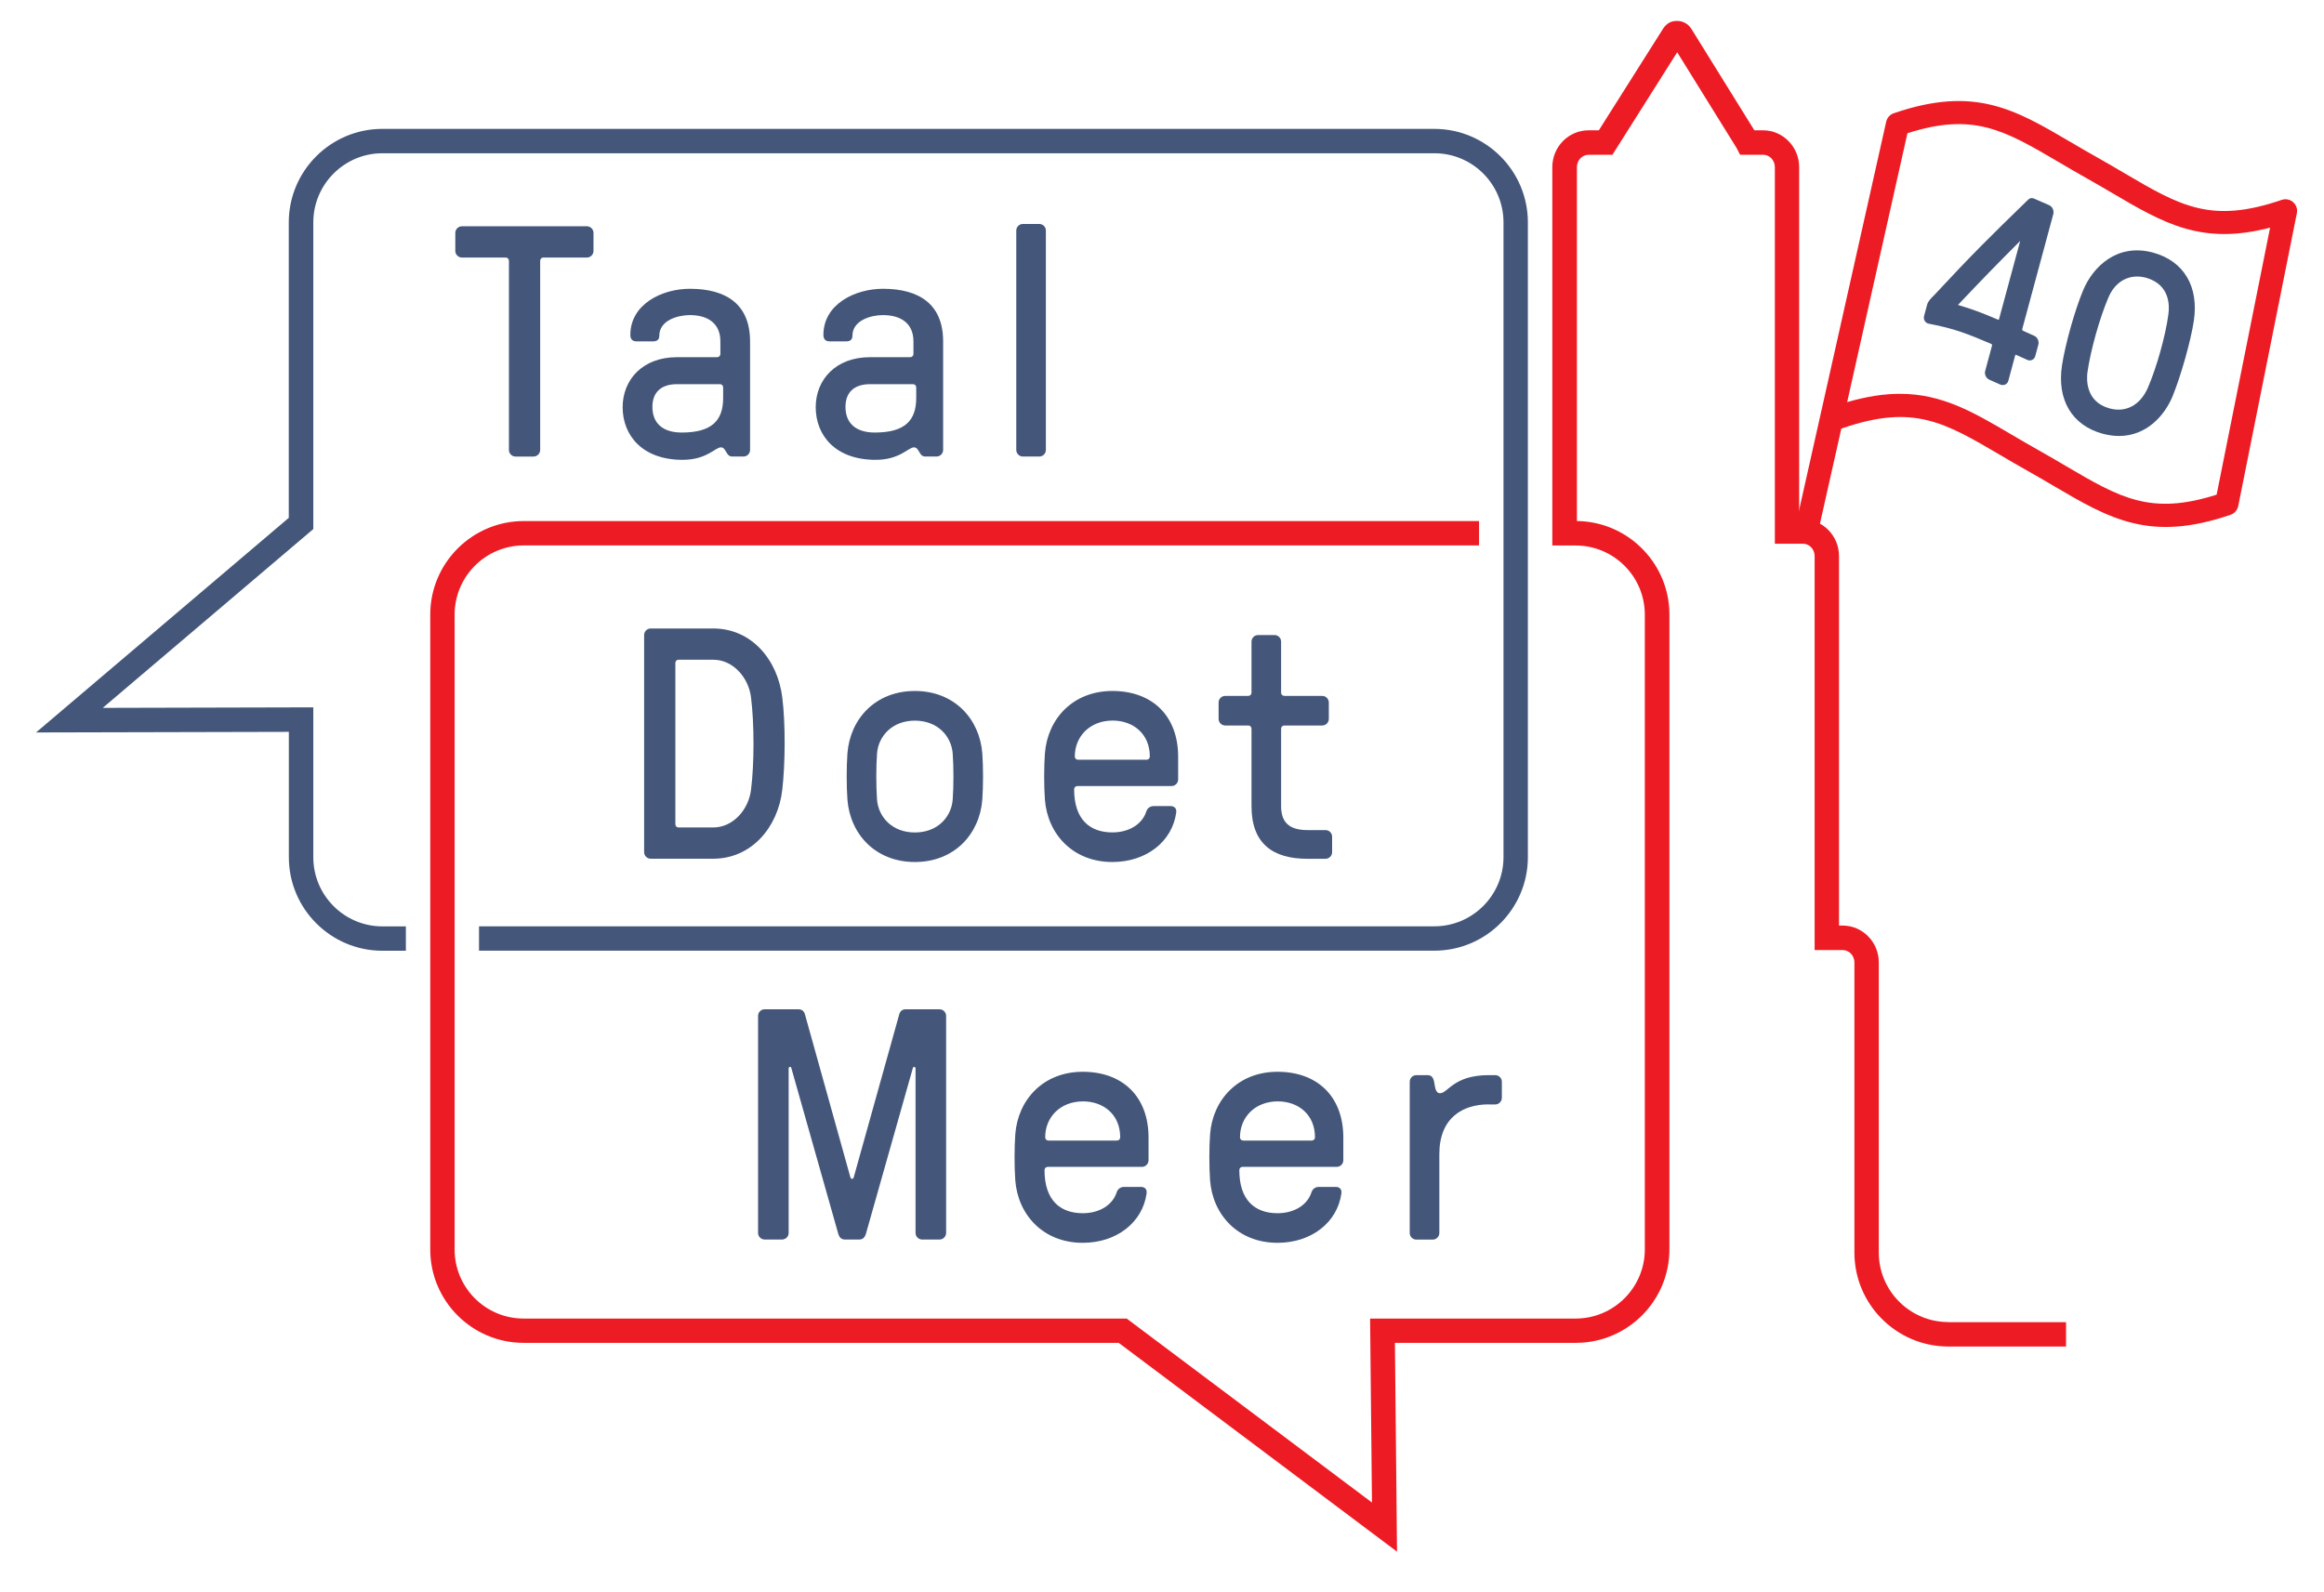 <svg enable-background="new 0 0 310.8 212.99" viewBox="0 0 310.8 212.99" xmlns="http://www.w3.org/2000/svg"><g fill="#44577a"><path d="m113.73 157.5c.09.26.35.26.44 0l6.07-21.74c.13-.53.44-.75.92-.75h4.49c.48 0 .88.4.88.88v29.04c0 .48-.4.88-.88.88h-2.33c-.48 0-.88-.4-.88-.88v-22c0-.26-.31-.26-.35-.09l-6.29 22.22c-.18.53-.44.75-.92.75h-1.85c-.48 0-.75-.22-.92-.75l-6.29-22.22c-.04-.18-.35-.18-.35.09v22c0 .48-.4.88-.88.88h-2.33c-.48 0-.88-.4-.88-.88v-29.04c0-.48.4-.88.88-.88h4.49c.48 0 .79.22.92.75z"/><path d="m140.13 156.09c-.26 0-.44.18-.44.44 0 4 2.07 5.76 5.11 5.76 2.29 0 4-1.14 4.53-2.77.18-.57.62-.75 1.01-.75h2.25c.44 0 .84.26.75.88-.53 3.83-3.96 6.6-8.54 6.6-5.28 0-8.67-3.74-9.02-8.36-.13-1.76-.13-4.4 0-6.16.35-4.62 3.74-8.36 9.02-8.36 5.32 0 8.8 3.3 8.8 8.8v3.04c0 .48-.4.88-.88.88zm-.35-3.96c0 .26.18.44.44.44h9.15c.26 0 .44-.18.44-.44 0-3.04-2.24-4.8-4.97-4.8-3.04 0-5.06 2.11-5.06 4.8z"/><path d="m166.18 156.09c-.26 0-.44.18-.44.44 0 4 2.07 5.76 5.11 5.76 2.29 0 4-1.14 4.53-2.77.18-.57.62-.75 1.01-.75h2.25c.44 0 .84.26.75.88-.53 3.83-3.96 6.6-8.54 6.6-5.28 0-8.67-3.74-9.02-8.36-.13-1.76-.13-4.4 0-6.16.35-4.62 3.74-8.36 9.02-8.36 5.32 0 8.8 3.3 8.8 8.8v3.04c0 .48-.4.88-.88.88zm-.35-3.96c0 .26.18.44.44.44h9.15c.26 0 .44-.18.44-.44 0-3.04-2.24-4.8-4.97-4.8-3.04 0-5.06 2.11-5.06 4.8z"/><path d="m199.09 147.73c-3.48 0-6.6 1.8-6.6 6.65v10.56c0 .48-.4.88-.88.88h-2.2c-.48 0-.88-.4-.88-.88v-20.24c0-.48.4-.88.88-.88h1.5c.48 0 .75.26.88.88.13.57.13 1.54.79 1.54 1.06 0 1.8-2.42 6.51-2.42h.88c.48 0 .88.4.88.88v2.16c0 .48-.4.88-.88.88h-.88z"/><path d="m95.38 84.07c5.1 0 8.62 4.14 9.24 9.24.44 3.52.4 8.8 0 12.32-.57 5.06-4.14 9.24-9.24 9.24h-8.36c-.48 0-.88-.4-.88-.88v-29.04c0-.48.4-.88.88-.88zm-4.62 4.18c-.26 0-.44.18-.44.44v21.56c0 .26.18.44.44.44h4.62c2.68 0 4.75-2.42 5.06-5.06.44-3.52.44-8.8 0-12.32-.31-2.64-2.38-5.06-5.06-5.06z"/><path d="m113.33 100.79c.35-4.62 3.74-8.36 9.02-8.36s8.67 3.74 9.02 8.36c.13 1.76.13 4.4 0 6.16-.35 4.62-3.74 8.36-9.02 8.36s-8.67-3.74-9.02-8.36c-.13-1.76-.13-4.39-0-6.16zm3.96 6.17c.18 2.33 2.02 4.4 5.06 4.4s4.88-2.07 5.06-4.4c.13-1.8.13-4.36 0-6.16-.18-2.33-2.02-4.4-5.06-4.4s-4.88 2.07-5.06 4.4c-.13 1.8-.13 4.35 0 6.16z"/><path d="m144.09 105.15c-.26 0-.44.18-.44.44 0 4 2.07 5.76 5.11 5.76 2.29 0 4-1.14 4.53-2.77.18-.57.62-.75 1.01-.75h2.25c.44 0 .84.26.75.88-.53 3.83-3.96 6.6-8.54 6.6-5.28 0-8.67-3.74-9.02-8.36-.13-1.76-.13-4.4 0-6.16.35-4.62 3.74-8.36 9.02-8.36 5.32 0 8.8 3.3 8.8 8.8v3.04c0 .48-.4.88-.88.88zm-.35-3.96c0 .26.18.44.44.44h9.15c.26 0 .44-.18.44-.44 0-3.04-2.24-4.8-4.97-4.8-3.04 0-5.06 2.12-5.06 4.8z"/><path d="m176.83 93.09c.48 0 .88.4.88.88v2.2c0 .48-.4.88-.88.88h-5.06c-.26 0-.44.18-.44.44v10.34c0 1.94.84 3.21 3.52 3.21h2.42c.48 0 .88.4.88.88v2.08c0 .48-.4.88-.88.88h-2.42c-4.58 0-7.48-1.98-7.48-7.04v-10.35c0-.26-.18-.44-.44-.44h-3.08c-.48 0-.88-.4-.88-.88v-2.2c0-.48.4-.88.88-.88h3.08c.26 0 .44-.18.44-.44v-6.82c0-.48.4-.88.88-.88h2.2c.48 0 .88.4.88.88v6.82c0 .26.18.44.44.44z"/><path d="m72.24 34.89v25.3c0 .48-.4.88-.88.88h-2.42c-.48 0-.88-.4-.88-.88v-25.3c0-.26-.18-.44-.44-.44h-5.85c-.48 0-.88-.4-.88-.88v-2.42c0-.48.4-.88.88-.88h16.72c.48 0 .88.4.88.88v2.42c0 .48-.4.88-.88.88h-5.81c-.26 0-.44.17-.44.44z"/><path d="m88.17 44.92c0 .75-.62.75-1.01.75h-1.98c-.66 0-.88-.35-.88-.88 0-4.09 4.22-6.16 7.96-6.16 4.97 0 8.05 2.16 8.05 7.04v14.52c0 .48-.4.88-.88.88h-1.5c-.26 0-.44-.09-.62-.31-.26-.35-.44-.92-.88-.92-.79 0-1.89 1.67-5.15 1.67-5.41 0-8.01-3.3-8.01-7.04 0-3.65 2.64-6.69 7.26-6.69h5.37c.26 0 .44-.18.44-.44v-1.67c0-2.38-1.63-3.52-4.09-3.52-1.53 0-4.08.66-4.08 2.77zm2.38 6.47c-2.24 0-3.3 1.19-3.3 3.04 0 2.16 1.36 3.43 3.92 3.43 4.05 0 5.54-1.63 5.54-4.62v-1.41c0-.26-.18-.44-.44-.44z"/><path d="m114 44.92c0 .75-.62.75-1.01.75h-1.99c-.66 0-.88-.35-.88-.88 0-4.09 4.22-6.16 7.96-6.16 4.97 0 8.05 2.16 8.05 7.04v14.52c0 .48-.4.88-.88.88h-1.5c-.26 0-.44-.09-.62-.31-.26-.35-.44-.92-.88-.92-.79 0-1.89 1.67-5.15 1.67-5.41 0-8.01-3.3-8.01-7.04 0-3.65 2.64-6.69 7.26-6.69h5.37c.26 0 .44-.18.44-.44v-1.67c0-2.38-1.63-3.52-4.09-3.52-1.52 0-4.07.66-4.07 2.77zm2.37 6.47c-2.24 0-3.3 1.19-3.3 3.04 0 2.16 1.36 3.43 3.92 3.43 4.05 0 5.54-1.63 5.54-4.62v-1.41c0-.26-.18-.44-.44-.44z"/><path d="m139.87 60.19c0 .48-.4.88-.88.88h-2.2c-.48 0-.88-.4-.88-.88v-29.35c0-.48.4-.88.88-.88h2.2c.48 0 .88.4.88.88z"/><path d="m191.82 17.24h-140.69c-6.9 0-12.51 5.61-12.51 12.51v39.52l-33.8 28.71 33.81-.08v16.77c0 6.9 5.61 12.51 12.51 12.51h3.14v-3.26h-3.14c-5.1 0-9.24-4.15-9.24-9.25v-20.05l-28.16.07 28.16-23.92v-41.02c0-5.1 4.15-9.25 9.24-9.25h140.69c5.1 0 9.24 4.15 9.24 9.25v84.91c0 5.1-4.15 9.25-9.24 9.25h-125.42-2.35v3.26h127.76c6.9 0 12.51-5.61 12.51-12.51v-84.91c0-6.9-5.61-12.51-12.51-12.51z"/></g><path d="m260.55 176.85c-5.12 0-9.29-4.17-9.29-9.3v-38.82c0-2.71-2.17-4.92-4.84-4.92h-.48v-49.43c0-2.71-2.17-4.92-4.84-4.92h-.49v-47.11c0-2.71-2.17-4.92-4.84-4.92h-1.15l-8.43-13.58c-.41-.65-1.11-1.05-1.88-1.05-.86-.03-1.48.38-1.9 1.04l-8.59 13.59h-1.38c-2.67 0-4.84 2.21-4.84 4.92v50.62h3.12c5.1 0 9.25 4.15 9.25 9.25v84.91c0 5.1-4.15 9.25-9.25 9.25h-27.49l.25 24.61-32.8-24.61h-80.66c-5.08 0-9.22-4.13-9.22-9.22v-84.95c0-5.1 4.15-9.25 9.25-9.25h127.75v-3.26h-127.75c-6.9 0-12.51 5.61-12.51 12.51v84.94c0 6.88 5.6 12.48 12.48 12.48h79.59l37.22 27.93-.28-27.93h24.2c6.9 0 12.51-5.61 12.51-12.51v-84.91c0-6.69-5.29-12.18-11.9-12.5l-.47-.01v-47.35c0-.91.7-1.65 1.57-1.65h3.18l8.66-13.71 7.95 12.82.46.89h3.08c.87 0 1.57.74 1.57 1.65v50.38h3.75c.87 0 1.57.74 1.57 1.65v52.71h3.75c.87 0 1.57.74 1.57 1.65v38.82c0 6.92 5.63 12.56 12.56 12.56h15.74v-3.26h-15.75z" fill="#ed1c24"/><path d="m242.91 72.19-3.04-.68 12.38-55.23c.12-.53.5-.96 1.01-1.13 10.79-3.71 16.17-.54 23.63 3.84 1.12.66 2.3 1.35 3.58 2.07 1.29.72 2.49 1.43 3.63 2.1 7.49 4.4 11.61 6.81 21.04 3.58.53-.18 1.11-.07 1.53.3s.61.93.5 1.48l-7.84 39.17c-.11.54-.5.99-1.02 1.17-10.79 3.7-16.17.54-23.63-3.84-1.12-.66-2.3-1.35-3.58-2.07-1.29-.72-2.49-1.43-3.63-2.1-7.48-4.39-11.61-6.81-21.03-3.58l-.19.06zm11.18-19.51c5.64 0 9.8 2.44 14.95 5.47 1.12.66 2.3 1.35 3.58 2.07 1.29.72 2.49 1.43 3.63 2.1 7.26 4.26 11.35 6.67 20.19 3.85l7.15-35.72c-9.14 2.4-14.24-.59-21.08-4.61-1.12-.66-2.3-1.35-3.58-2.07-1.29-.72-2.49-1.43-3.63-2.1-7.26-4.26-11.36-6.67-20.21-3.85l-8.06 35.97c2.64-.77 4.96-1.11 7.06-1.11z" fill="#ed1c24"/><path d="m271.24 26.96c.29-.29.44-.34.79-.19.78.33 1.16.5 1.93.85.34.15.54.58.44.96-1.66 6.15-2.49 9.22-4.15 15.37-.05.2.03.39.22.48.6.27.9.41 1.49.67.34.15.54.58.44.96-.16.61-.25.91-.41 1.52-.1.37-.46.55-.8.4-.6-.27-.9-.4-1.49-.67-.19-.08-.35-.01-.4.2-.36 1.35-.55 2.03-.91 3.38-.1.37-.46.55-.8.4-.59-.26-.88-.39-1.47-.65-.34-.15-.54-.57-.44-.95.36-1.35.55-2.03.91-3.38.06-.2-.03-.39-.22-.47-3.27-1.38-4.91-2.05-8.38-2.72-.37-.07-.58-.42-.48-.8.16-.59.24-.89.4-1.49.13-.47.5-.8.88-1.19 5.09-5.5 7.55-7.92 12.45-12.68zm-4.11 15.98c.19.08.35 0 .4-.2 1.15-4.24 1.72-6.36 2.86-10.61.05-.2-.13-.28-.23-.17-3.35 3.37-5.03 5.07-8.46 8.7-.14.14-.14.25.06.31 2.19.65 3.26 1.08 5.37 1.97z" fill="#44577a"/><path d="m267.83 51.51c-.11 0-.22-.02-.33-.07-.58-.26-.88-.39-1.46-.65-.43-.19-.68-.71-.55-1.17l.91-3.38c.03-.11-.01-.2-.11-.24-3.3-1.4-4.91-2.04-8.34-2.7-.23-.04-.42-.17-.54-.37s-.16-.43-.09-.67l.4-1.49c.13-.47.46-.8.81-1.15l.12-.12c5.11-5.5 7.51-7.86 12.46-12.67.31-.32.54-.43 1-.23.78.33 1.16.51 1.94.85.43.19.67.72.55 1.18l-4.15 15.37c-.03.11.01.21.11.25l1.49.67c.43.19.67.72.55 1.18l-.41 1.52c-.06.24-.22.43-.42.52-.21.1-.43.1-.65 0l-1.49-.67c-.04-.02-.07-.02-.08-.01-.02.01-.04.04-.05.08l-.91 3.38c-.06.24-.22.43-.42.52-.13.04-.23.07-.34.07zm3.89-24.64c-.1 0-.19.06-.34.22-4.95 4.81-7.35 7.17-12.46 12.67l-.12.13c-.33.33-.61.61-.71.98l-.4 1.49c-.04.13-.02.26.05.36.06.1.16.17.29.19 3.47.67 5.08 1.32 8.41 2.73.28.12.41.41.33.7l-.91 3.38c-.07.28.08.61.33.72.59.26.88.39 1.47.65.11.05.22.05.32 0s.18-.15.21-.27l.91-3.38c.04-.16.14-.27.26-.33s.27-.05.41.01l1.49.67c.11.05.22.05.32 0s.18-.15.21-.27l.41-1.52c.08-.28-.08-.61-.33-.73l-1.49-.67c-.27-.12-.41-.41-.33-.71l4.15-15.37c.08-.28-.08-.61-.33-.73-.77-.35-1.16-.52-1.93-.85-.09-.04-.15-.07-.22-.07zm-4.45 16.3c-.07 0-.14-.01-.21-.04-2.17-.92-3.19-1.33-5.34-1.97-.2-.06-.26-.17-.29-.25-.03-.12.02-.25.15-.38 3.37-3.57 5-5.23 8.46-8.7.1-.11.26-.14.4-.07.14.08.21.25.16.43l-2.86 10.61c-.04.15-.13.27-.26.33-.07.02-.14.04-.21.04zm-5.42-2.38c2.14.64 3.23 1.07 5.35 1.97.02.01.06.02.09.01.02-.01.04-.04.05-.08l2.83-10.46c-3.37 3.38-4.99 5.04-8.32 8.56z" fill="#44577a"/><path d="m293.19 42.9c-.41 2.76-1.76 7.41-2.81 9.99-1.43 3.55-4.73 6.16-9.17 4.93-4.03-1.11-5.94-4.47-5.27-8.92.42-2.79 1.72-7.42 2.81-9.99 1.46-3.51 4.73-6.16 9.17-4.93 4.03 1.11 5.94 4.48 5.27 8.92zm-5.82 9.15c1.19-2.69 2.42-7.08 2.81-9.99.29-2.07-.38-4.3-3.09-5.09-2.22-.61-4.31.39-5.3 2.77-1.16 2.69-2.39 7.09-2.81 9.99-.28 2.04.41 4.35 3.09 5.09 2.28.63 4.24-.44 5.3-2.77z" fill="#44577a"/><path d="m283.39 58.32c-.7 0-1.44-.1-2.22-.31-4.08-1.13-6.11-4.54-5.41-9.13.42-2.78 1.74-7.47 2.82-10.03 1.31-3.16 4.56-6.38 9.4-5.05 4.08 1.13 6.11 4.54 5.41 9.13-.39 2.62-1.71 7.3-2.82 10.03-1.08 2.66-3.53 5.36-7.18 5.36zm2.42-24.43c-2.56 0-5.31 1.33-6.88 5.1-1.07 2.54-2.38 7.19-2.79 9.94-.66 4.38 1.26 7.63 5.13 8.7 2.9.8 6.98.02 8.94-4.82 1.1-2.71 2.41-7.35 2.8-9.94.66-4.38-1.26-7.63-5.13-8.7-.66-.18-1.36-.28-2.07-.28zm-2.48 21.31c-.43 0-.87-.06-1.32-.19-2.82-.78-3.52-3.25-3.23-5.3.42-2.92 1.66-7.33 2.82-10.04 1-2.4 3.17-3.53 5.53-2.88 2.4.69 3.61 2.67 3.23 5.3-.39 2.92-1.63 7.33-2.82 10.04-.89 1.98-2.42 3.07-4.21 3.07zm2.48-18.21c-1.67 0-3.09 1.01-3.85 2.83-1.15 2.68-2.38 7.05-2.79 9.94-.13.92-.29 3.98 2.95 4.87 2.15.59 4.05-.4 5.08-2.66 1.18-2.68 2.41-7.04 2.79-9.93.16-1.16.21-3.96-2.96-4.88-.42-.11-.83-.17-1.22-.17z" fill="#44577a"/></svg>
